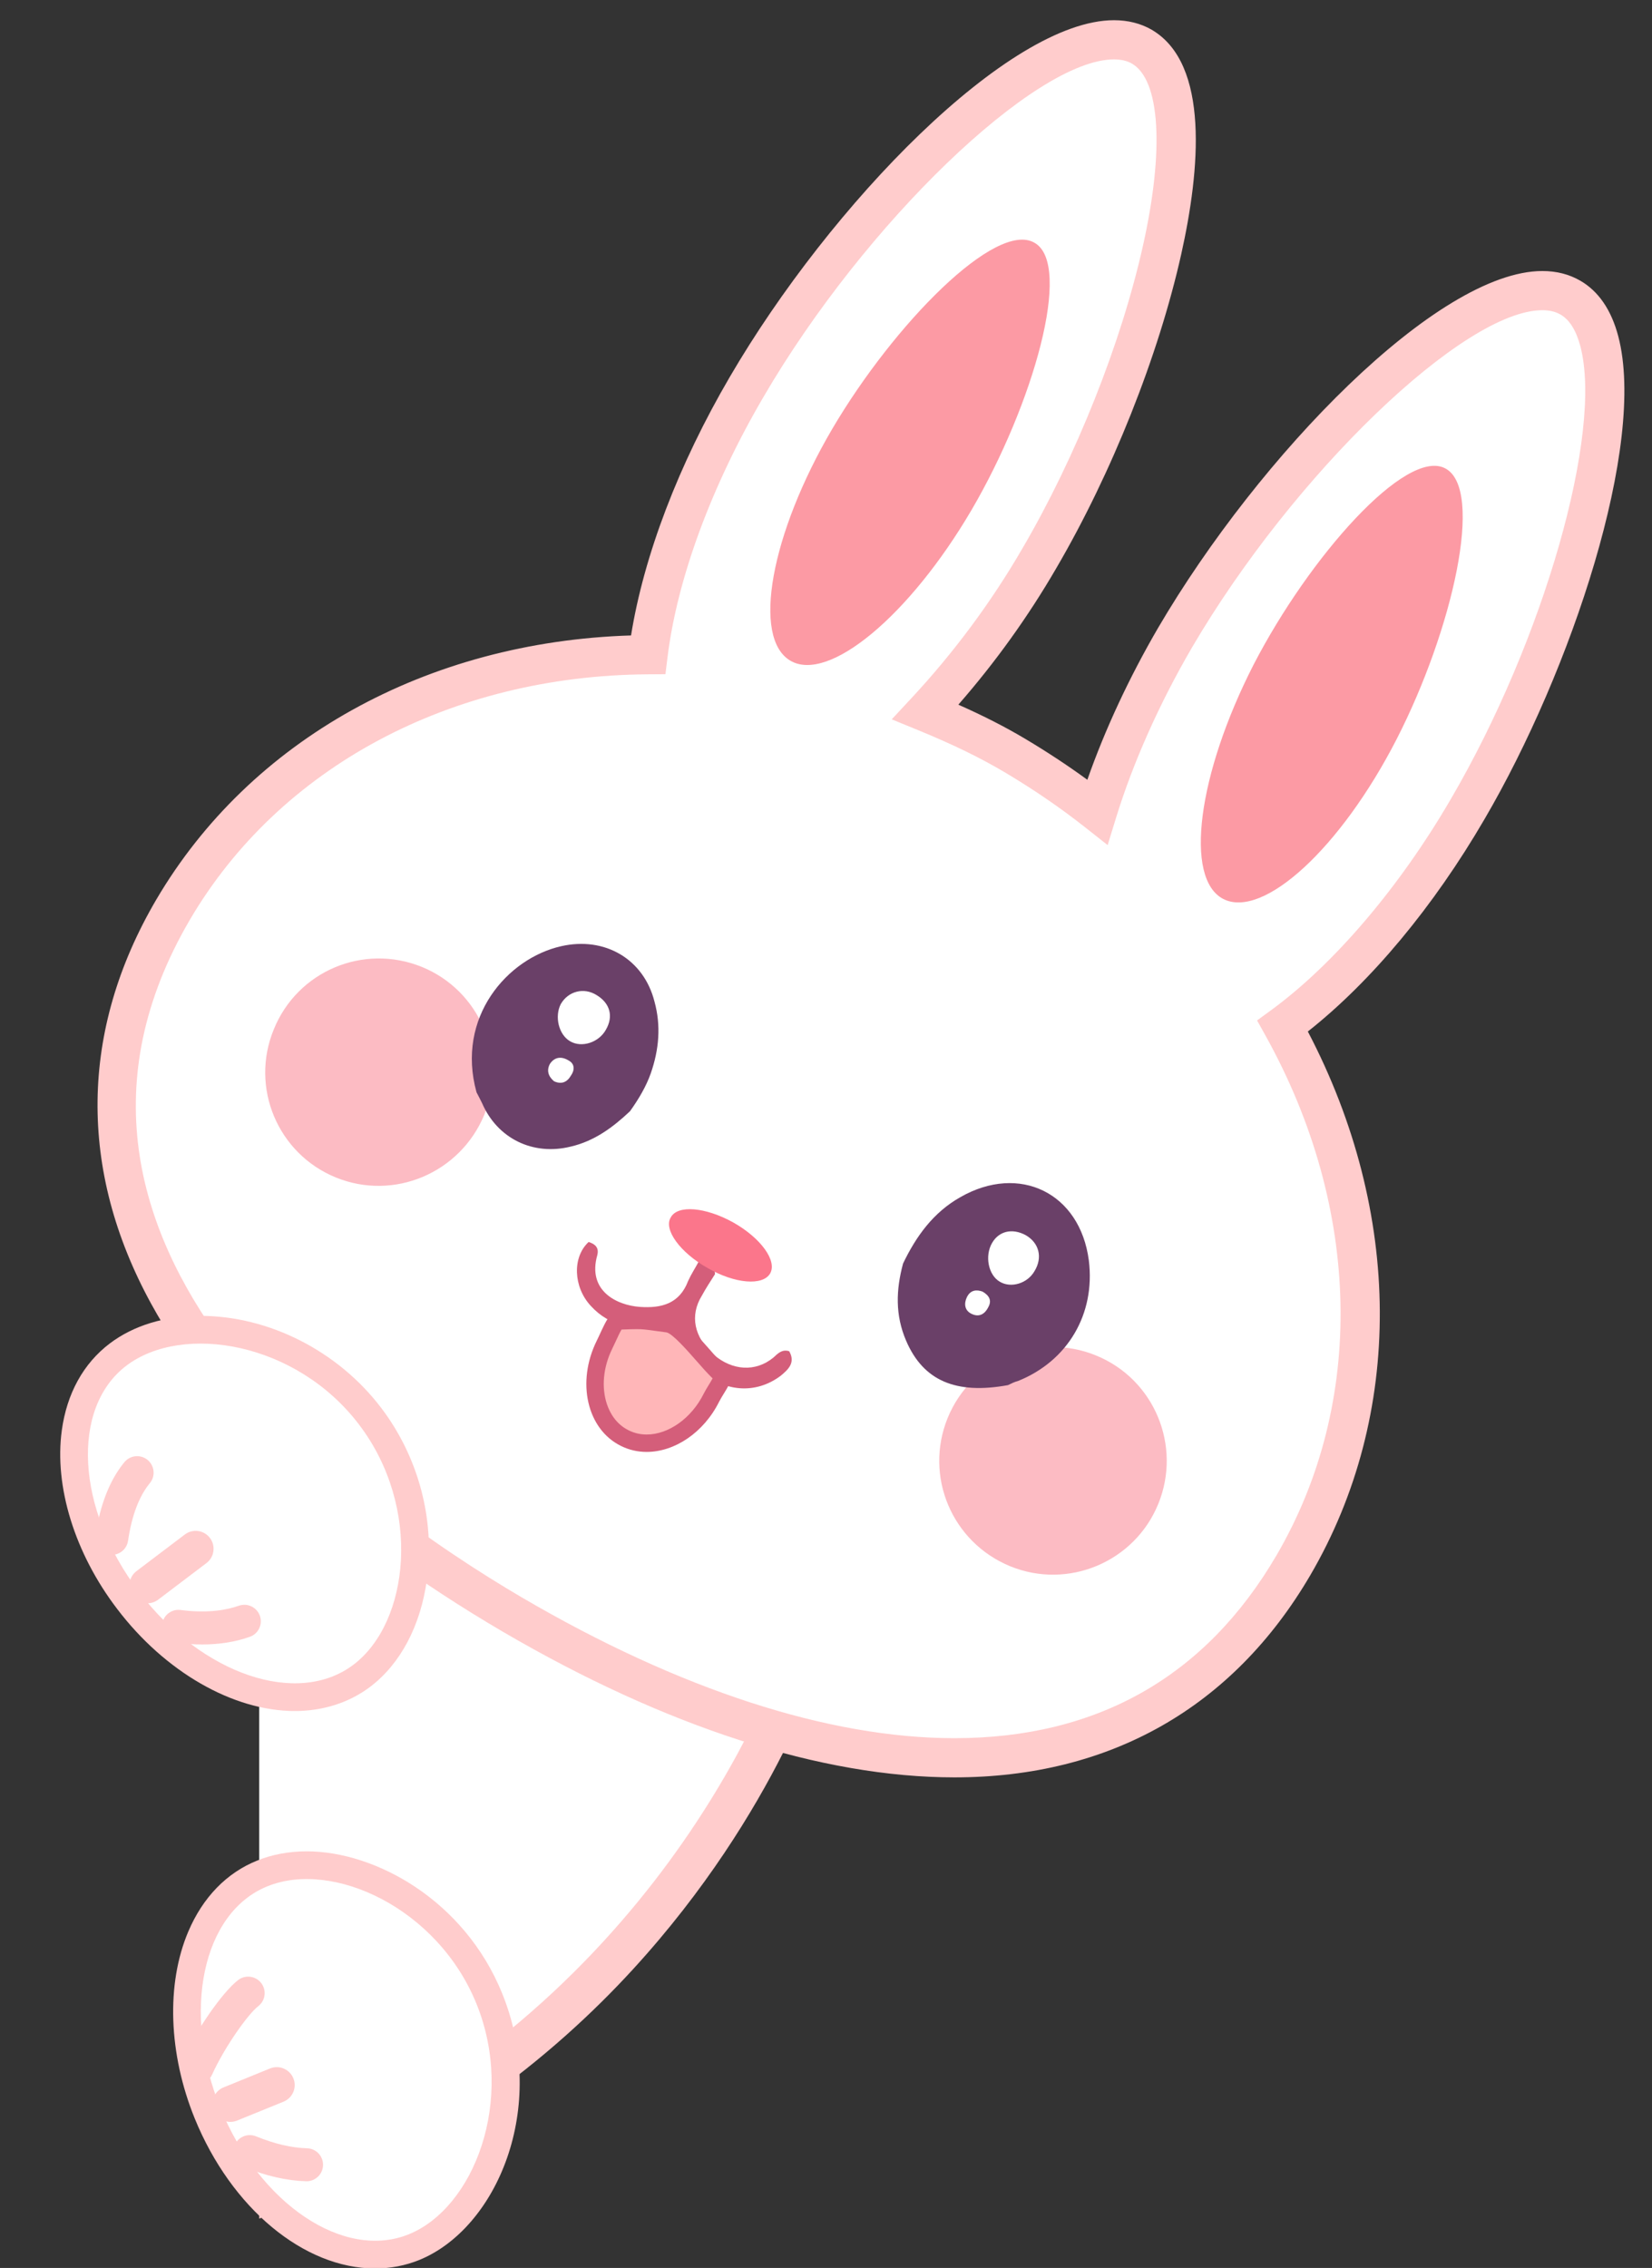 <?xml version="1.0" encoding="UTF-8"?>
<!DOCTYPE svg PUBLIC '-//W3C//DTD SVG 1.0//EN'
          'http://www.w3.org/TR/2001/REC-SVG-20010904/DTD/svg10.dtd'>
<svg height="229.6" preserveAspectRatio="xMidYMid meet" version="1.0" viewBox="-5.3 -0.9 167.3 229.6" width="167.3" xmlns="http://www.w3.org/2000/svg" xmlns:xlink="http://www.w3.org/1999/xlink" zoomAndPan="magnify"
><rect x="-5.3" y="-0.9" width="167.3" height="229.6" fill="#333333" stroke="none"/><g
  ><g
    ><g
      ><g
        ><g
          ><g id="change1_3"
            ><path clip-rule="evenodd" d="M76.522,165.428l-22.627-21.389l-32.944-9.741v87.341 C64.839,205.089,76.522,165.428,76.522,165.428z" fill="#FFF" fill-rule="evenodd"
            /></g
            ><g id="change2_7"
            ><path d="M54.913,142.271l-33.962-10.042v4.138l31.926,9.44l21.362,20.192 c-2.297,6.454-15.502,38.705-53.288,53.426v4.277c17.497-6.475,29.738-16.381,37.874-25.265 c14.643-15.991,19.405-31.785,19.601-32.45l0.343-1.167L54.913,142.271z" fill="#FCC"
            /></g
          ></g
        ></g
      ></g
      ><g
      ><g
        ><g
          ><g
            ><g
              ><g id="change1_1"
                ><path d="M124.592,102.973c6.357-4.646,13.159-12.377,18.734-21.954 c11.153-19.058,18.628-47.033,10.412-51.787c-8.176-4.782-28.89,15.395-40.042,34.426 c-3.488,5.993-6.142,12.041-7.866,17.644c-2.613-2.061-5.374-3.946-8.337-5.71c-2.923-1.738-6.021-3.166-9.078-4.417 c4.026-4.323,8.041-9.522,11.542-15.557c11.139-19.045,18.561-47.006,10.384-51.787 c-8.202-4.728-28.904,15.367-40.029,34.439c-5.616,9.603-9.01,19.261-9.979,27.112c-19.975,0.122-38.333,9.159-48.111,25.82 c-15.813,26.992,3.07,53.013,34.373,71.358c31.342,18.33,63.316,21.967,79.088-4.998 C135.435,140.874,134.316,120.456,124.592,102.973z" fill="#FFF"
                /></g
                ><g id="change2_1"
                ><path d="M91.352,179.034c-0.001,0,0,0-0.003,0c-13.422-0.001-29.245-5.105-45.755-14.762 c-16.79-9.84-29.097-21.319-35.593-33.197c-7.402-13.536-7.226-27.67,0.51-40.876c9.512-16.206,27.403-26.129,48.096-26.77 c1.296-8.081,4.809-17.296,9.995-26.161c10.175-17.443,28.24-36.122,38.913-36.122c1.424,0,2.709,0.325,3.819,0.965 c5.897,3.448,4.883,14.245,2.997,22.696c-2.299,10.298-7.031,22.19-12.659,31.812c-2.838,4.889-6.167,9.528-9.919,13.819 c2.55,1.13,4.739,2.249,6.756,3.448c2.235,1.332,4.317,2.703,6.308,4.156c1.779-5.072,4.229-10.337,7.166-15.381 c10.225-17.448,28.3-36.124,38.915-36.124c1.435,0,2.728,0.331,3.845,0.983c1.843,1.066,3.137,2.956,3.838,5.612 c2.897,10.956-4.773,33.909-13.54,48.891c-5.163,8.866-11.47,16.435-17.894,21.503c9.613,18.347,9.737,38.805,0.251,55.038 C119.563,171.954,107.098,179.034,91.352,179.034z M107.514,5.114c-8,0-25.245,16.599-35.486,34.155 c-5.291,9.044-8.744,18.403-9.726,26.355l-0.213,1.73l-1.744,0.011c-20.003,0.122-37.353,9.408-46.411,24.84 c-19.252,32.863,17.129,58.951,33.665,68.642c15.902,9.301,31.031,14.218,43.75,14.219c0.001,0,0.002,0,0.003,0 c14.461,0,25.436-6.227,32.618-18.506c9.034-15.458,8.618-35.131-1.112-52.623l-0.852-1.532l1.415-1.034 c6.372-4.657,13.002-12.439,18.191-21.351c9.432-16.118,15.444-37.125,13.131-45.875c-0.423-1.598-1.096-2.673-1.998-3.195 c-0.515-0.301-1.118-0.446-1.85-0.446c-7.954,0-25.2,16.6-35.488,34.158c-3.304,5.674-5.961,11.633-7.683,17.224 l-0.851,2.768l-2.273-1.793c-2.529-1.995-5.186-3.815-8.123-5.563c-2.494-1.482-5.295-2.845-8.815-4.287l-2.655-1.088 l1.956-2.101c4.325-4.644,8.12-9.757,11.277-15.2c5.436-9.292,10.001-20.759,12.216-30.679 c2.162-9.683,1.734-16.733-1.116-18.4C108.844,5.257,108.243,5.114,107.514,5.114z" fill="#FCC"
                /></g
              ></g
              ><g id="change3_1"
              ><path d="M93.089,50.728c-6.29,10.721-14.479,17.523-18.344,15.26c-3.907-2.289-2.021-12.808,4.242-23.476 c6.263-10.64,16.607-21.132,20.486-18.83C103.365,25.892,99.338,40.047,93.089,50.728z" fill="#FC9AA4"
              /></g
              ><g id="change3_2"
              ><path d="M121.643,66.405c-5.656,11.072-7.044,21.644-3.057,23.705c4.04,2.048,11.893-5.145,17.55-16.176 c5.656-11.03,8.929-25.348,4.916-27.422C137.092,44.438,127.313,55.429,121.643,66.405z" fill="#FC9AA4"
              /></g
              ><g clip-rule="evenodd" fill-rule="evenodd"
              ><g id="change4_1"
                ><path d="M43.739,111.97c-2.45,5.887-9.145,8.728-15.031,6.331 c-5.873-2.397-8.713-9.105-6.276-15.003c2.397-5.9,9.078-8.701,14.977-6.317C43.295,99.377,46.124,106.071,43.739,111.97z" fill="#FCBBC3"
                /></g
                ><g id="change4_2"
                ><path d="M111.999,151.353c-2.397,5.873-9.131,8.714-15.004,6.304 c-5.899-2.425-8.714-9.105-6.331-14.991c2.398-5.9,9.159-8.755,15.032-6.344C111.609,138.732,114.396,145.48,111.999,151.353 z" fill="#FCBBC3"
                /></g
                ><g
                ><g id="change5_1"
                  ><path d="M86.153,127.015c1.319-2.748,3.057-5.172,5.805-6.721 c5.98-3.421,12.121-0.431,13.01,6.411c0.674,5.428-2.141,10.183-7.178,12.203c-0.336,0.082-0.66,0.243-1.011,0.417 c-5.252,0.957-8.566-0.417-10.317-4.499C85.345,132.227,85.439,129.668,86.153,127.015z" fill="#6A4068"
                  /></g
                  ><g id="change5_2"
                  ><path d="M42.958,109.681c-2.102-7.61,3.138-13.563,8.566-14.789 c4.417-1.01,8.364,1.293,9.456,5.604c0.674,2.451,0.458,4.848-0.364,7.232c-0.471,1.347-1.227,2.626-2.114,3.866 c-1.725,1.629-3.61,3.029-6.007,3.583c-3.799,0.942-7.409-0.795-8.971-4.391C43.335,110.421,43.174,110.071,42.958,109.681z" fill="#6A4068"
                  /></g
                  ><g id="change6_2"
                  ><path d="M65.478,126.786c0.997-0.148,1.576,0.229,1.63,1.306 c-0.472,0.74-0.93,1.441-1.334,2.182c-1.239,2.006-0.781,4.215,1.185,5.953c1.899,1.643,4.257,1.792,6.061,0.31 c0.445-0.404,0.862-0.875,1.603-0.646c0.66,1.158-0.094,1.845-0.835,2.465c-2.559,1.954-5.886,1.684-8.283-0.674 c-0.996-0.983-1.832-2.155-2.168-3.529c-0.27-1.023-0.66-1.252-1.644-1.036c-2.68,0.62-5.185,0.363-7.179-1.832 c-1.751-1.899-1.872-4.916-0.202-6.452c0.687,0.215,1.064,0.593,0.876,1.334c-1.011,3.555,1.885,5.064,4.323,5.239 c2.168,0.147,4-0.311,4.876-2.626C64.697,128.092,65.115,127.459,65.478,126.786z" fill="#D45E7A"
                  /></g
                  ><g id="change1_4"
                  ><path d="M98.558,124.133c1.374,0.78,1.751,2.262,0.916,3.636 c-0.714,1.266-2.384,1.765-3.515,1.092c-1.173-0.674-1.55-2.613-0.795-3.92C95.85,123.742,97.183,123.405,98.558,124.133z" fill="#FFF"
                  /></g
                  ><g id="change1_5"
                  ><path d="M94.207,129.857c0.714,0.417,0.929,0.929,0.592,1.549 c-0.391,0.794-0.997,1.064-1.737,0.687c-0.701-0.351-0.741-1.051-0.445-1.67C92.982,129.668,93.614,129.641,94.207,129.857z" fill="#FFF"
                  /></g
                  ><g id="change1_6"
                  ><path d="M55.134,99.848c1.346,0.822,1.71,2.141,0.93,3.489 c-0.714,1.307-2.465,1.872-3.637,1.171c-1.145-0.66-1.589-2.504-0.93-3.771C52.239,99.458,53.815,99.013,55.134,99.848z" fill="#FFF"
                  /></g
                  ><g id="change1_7"
                  ><path d="M50.811,108.563c-0.606-0.499-0.769-1.119-0.418-1.765 c0.472-0.7,1.159-0.781,1.873-0.35c0.701,0.363,0.606,1.05,0.256,1.535C52.144,108.643,51.579,108.913,50.811,108.563z" fill="#FFF"
                  /></g
                  ><g id="change7_1"
                  ><path d="M72.698,128.011c-0.728,1.28-3.569,1.064-6.357-0.552 c-2.775-1.563-4.458-3.893-3.717-5.105c0.687-1.306,3.516-1.05,6.303,0.485C71.755,124.429,73.411,126.732,72.698,128.011z" fill="#FB768B"
                  /></g
                ></g
              ></g
            ></g
          ></g
          ><g
          ><g
            ><g id="change2_3"
              ><path d="M24.555,172.317c-6.262,0-13.159-3.967-18.002-10.352c-4.279-5.611-6.372-12.363-5.595-18.054 c0.51-3.739,2.19-6.783,4.857-8.803c2.424-1.83,5.601-2.795,9.189-2.795c6.929,0,13.94,3.571,18.299,9.316 c3.773,4.963,5.462,11.303,4.629,17.39c-0.638,4.67-2.676,8.52-5.736,10.84C30.074,171.467,27.432,172.317,24.555,172.317z M15.003,137.926c-2.325,0-4.386,0.589-5.804,1.659c-1.83,1.387-2.468,3.531-2.681,5.084 c-0.58,4.246,1.104,9.441,4.502,13.898c3.75,4.944,9.062,8.136,13.534,8.136c1.667,0,3.097-0.443,4.25-1.317 c1.836-1.392,3.136-3.99,3.564-7.128c0.632-4.622-0.657-9.446-3.538-13.234C24.862,139.79,19.086,137.926,15.003,137.926z" fill="#FCC"
              /></g
              ><g id="change1_2"
              ><path d="M30.5,167.623c-5.67,4.296-15.367,1.01-21.711-7.354c-6.397-8.392-6.937-18.641-1.28-22.924 c5.711-4.31,17.213-2.384,23.557,5.98C37.436,151.703,36.184,163.313,30.5,167.623z" fill="#FFF"
              /></g
            ></g
            ><g fill="#FCC" id="change2_4"
            ><path d="M8.586,148.188c-1.077,1.307-2.087,3.38-2.572,6.653"
              /><path d="M6.016,156.51c-0.082,0-0.164-0.006-0.247-0.018c-0.913-0.134-1.542-0.983-1.407-1.896 c0.468-3.163,1.456-5.677,2.936-7.472c0.587-0.711,1.639-0.812,2.35-0.226c0.711,0.587,0.813,1.639,0.226,2.35 c-1.087,1.319-1.831,3.283-2.208,5.837C7.542,155.915,6.83,156.51,6.016,156.51z"
            /></g
            ><g fill="#FCC" id="change2_8"
            ><path d="M19.442,163.232c-1.522,0.538-3.717,0.902-6.668,0.512"
              /><path d="M15.179,165.579c-0.843,0-1.718-0.06-2.623-0.18c-0.914-0.121-1.557-0.959-1.435-1.874 c0.12-0.914,0.958-1.556,1.874-1.436c2.813,0.371,4.755-0.028,5.892-0.431c0.869-0.304,1.823,0.148,2.13,1.017 c0.308,0.869-0.147,1.823-1.017,2.13C18.544,165.321,16.931,165.579,15.179,165.579z"
            /></g
            ><g fill="#FCC" id="change2_2"
            ><path d="M14.513 155.892L9.623 159.596"
              /><path d="M9.625,161.41c-0.549,0-1.091-0.248-1.448-0.719c-0.605-0.798-0.448-1.936,0.351-2.542l4.89-3.703 c0.799-0.605,1.937-0.449,2.542,0.35c0.605,0.799,0.448,1.937-0.351,2.542l-4.889,3.704 C10.391,161.29,10.006,161.41,9.625,161.41z"
            /></g
          ></g
          ><g
          ><g
            ><g id="change2_9"
              ><path d="M32.694,228.75c-7.226,0-14.57-6.104-18.275-15.189c-2.661-6.546-2.903-13.617-0.652-18.916 c1.472-3.463,3.884-5.95,6.975-7.188c1.519-0.619,3.216-0.935,5.029-0.935c6.937,0,15.961,4.944,19.789,14.393 c4.692,11.578-0.572,23.793-8.413,26.981C35.736,228.464,34.241,228.75,32.694,228.75z M25.771,192.134 c-1.084,0-2.069,0.177-2.927,0.526c-2.13,0.854-3.301,2.744-3.91,4.18c-1.681,3.955-1.425,9.415,0.685,14.604 c2.761,6.774,8.262,11.693,13.076,11.693c0.825,0,1.615-0.149,2.347-0.444c5.163-2.099,8.691-11.343,5.317-19.67 C37.494,195.95,30.704,192.134,25.771,192.134z" fill="#FCC"
              /></g
              ><g id="change1_8"
              ><path d="M36.089,225.295c-6.586,2.654-15.111-3.083-19.072-12.795c-3.947-9.711-1.818-19.799,4.768-22.439 c6.613-2.693,17.24,2.195,21.173,11.907C46.904,211.706,42.716,222.603,36.089,225.295z" fill="#FFF"
              /></g
            ></g
            ><g fill="#FCC" id="change2_5"
            ><path d="M19.832,200.877c-1.333,1.024-3.878,4.674-5.171,7.556"
              /><path d="M14.66,210.103c-0.229,0-0.461-0.048-0.683-0.147c-0.841-0.377-1.217-1.365-0.839-2.206 c1.374-3.063,4.081-6.97,5.678-8.197c0.732-0.563,1.779-0.424,2.341,0.308c0.561,0.732,0.423,1.78-0.308,2.341 c-1.051,0.807-3.458,4.225-4.666,6.915C15.906,209.736,15.297,210.103,14.66,210.103z"
            /></g
            ><g fill="#FCC" id="change2_10"
            ><path d="M25.746,218.252c-1.522-0.041-3.435-0.391-5.75-1.333"
              /><path d="M25.746,219.921c-0.015,0-0.029,0-0.045-0.001c-1.958-0.051-4.09-0.542-6.335-1.456 c-0.854-0.347-1.265-1.321-0.917-2.174c0.348-0.854,1.322-1.265,2.174-0.917c1.874,0.761,3.611,1.169,5.167,1.21 c0.921,0.024,1.649,0.792,1.624,1.713C27.391,219.203,26.648,219.921,25.746,219.921z"
            /></g
            ><g fill="#FCC" id="change2_6"
            ><path d="M22.729 210.184L18.028 212.096"
              /><path d="M18.029,213.912c-0.716,0-1.395-0.427-1.681-1.131c-0.378-0.928,0.069-1.987,0.997-2.364l4.701-1.914 c0.925-0.379,1.985,0.069,2.364,0.997c0.378,0.927-0.068,1.987-0.996,2.365l-4.701,1.912 C18.488,213.868,18.257,213.912,18.029,213.912z"
            /></g
          ></g
        ></g
        ><g
        ><g id="change8_1"
          ><path clip-rule="evenodd" d="M60.19,145.206c-0.785,0-1.528-0.173-2.21-0.514 c-1.242-0.612-2.155-1.695-2.644-3.136c-0.659-1.943-0.444-4.253,0.588-6.338c0.114-0.229,0.23-0.479,0.348-0.736 c0.222-0.482,0.452-0.982,0.702-1.386c0.056-0.086,0.102-0.174,0.142-0.26c0.998-0.038,1.605-0.06,2.07-0.06 c0.664,0,1.012,0.048,1.94,0.176l1.209,0.162c0.869,0.11,2.382,1.834,3.488,3.093c0.747,0.85,1.452,1.652,2.123,2.235 c-0.012,0.173-0.466,0.913-0.71,1.311c-0.179,0.29-0.351,0.574-0.482,0.832C65.378,143.351,62.742,145.206,60.19,145.206z" fill="#FFB6B8" fill-rule="evenodd"
          /></g
          ><g id="change6_1"
          ><path d="M59.186,133.657c0.603,0,0.884,0.039,1.819,0.168c0.327,0.045,0.72,0.099,1.206,0.162 c0.618,0.146,2.134,1.874,2.949,2.802c0.59,0.672,1.156,1.316,1.706,1.855c-0.117,0.216-0.271,0.467-0.382,0.647 c-0.192,0.312-0.376,0.617-0.522,0.906c-1.227,2.468-3.546,4.127-5.771,4.127c-0.647,0-1.258-0.141-1.826-0.425 c-1.293-0.637-1.907-1.78-2.193-2.626c-0.584-1.723-0.386-3.787,0.541-5.659c0.119-0.239,0.239-0.498,0.361-0.764 c0.186-0.406,0.378-0.823,0.568-1.152C58.34,133.672,58.81,133.657,59.186,133.657 M59.185,131.894 c-0.536,0-1.26,0.029-2.542,0.077c-0.688,0.013,0,0-0.418,0.66c-0.418,0.673-0.754,1.521-1.091,2.195 c-2.074,4.188-0.997,8.957,2.451,10.654c0.824,0.412,1.708,0.606,2.604,0.606c2.825,0,5.775-1.936,7.349-5.105 c0.526-1.036,1.792-2.491,0.984-3.205c-1.832-1.59-4.256-5.307-6.075-5.536C60.515,131.99,60.154,131.894,59.185,131.894 L59.185,131.894z" fill="#D45E7A"
          /></g
        ></g
      ></g
    ></g
  ></g
></svg
>
